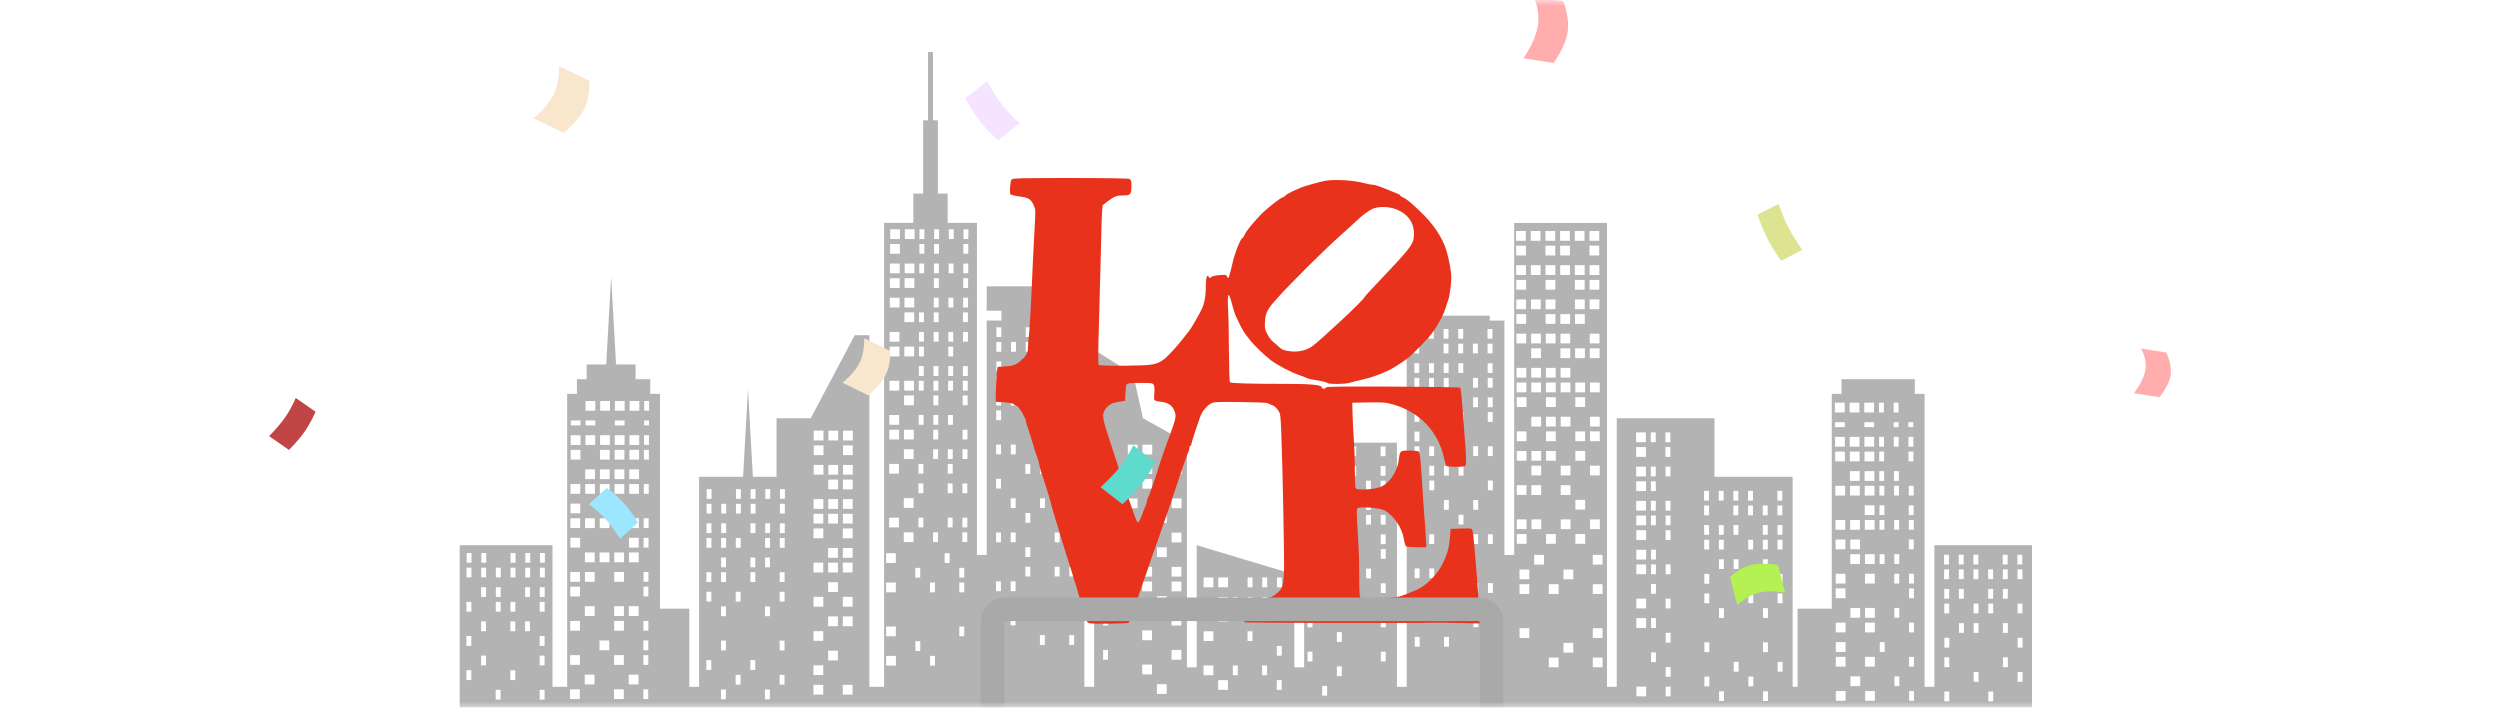 <?xml version="1.0" encoding="utf-8"?>
<svg xmlns="http://www.w3.org/2000/svg" width="212" height="60" viewBox="0 0 212 60" fill="none">
<mask id="mask0_865_1428" style="mask-type:alpha" maskUnits="userSpaceOnUse" x="0" y="0" width="212" height="60">
<rect width="212" height="60" transform="matrix(-1 0 0 1 212 0)" fill="#D9D9D9"/>
</mask>
<g mask="url(#mask0_865_1428)">
<path fill-rule="evenodd" clip-rule="evenodd" d="M65.918 40.435H63.845L63.428 32.982L63.012 40.435H59.282V58.242H58.454V51.617H55.97V33.398H55.142V32.154H53.897V30.909H52.241L51.824 23.456L51.407 30.909H49.751V32.154H48.923V33.398H48.095V58.242H46.85V46.232H38.98V61.967H172.314V46.232H164.033V58.242H163.204V33.398H162.376V32.154H156.163V33.398H155.335V51.617H152.434V58.242H152.017V40.435H145.387V35.467H137.1V58.243H136.272V18.904H128.402V47.06H127.574V27.185H126.329V26.769H120.533V27.185H119.288V58.243H118.46V37.54H110.59V56.587H109.762V48.717L101.481 46.233V56.587H100.652V37.54L96.923 35.467L96.095 31.738L92.783 29.665V58.238H91.954V27.181H90.71V26.353H91.954V24.28H83.673V26.353H84.918V27.181H83.673V47.056H82.845V18.9H80.361V16.415H79.533V10.202H79.116V4.405H78.699V10.202H78.283V16.415H77.454V18.9H74.97V58.238H73.725V28.426H72.481L68.751 35.468H65.85V40.437L65.918 40.435ZM135.069 55.758H135.897V56.586H135.069V55.758ZM131.339 55.758H132.168V56.586H131.339V55.758ZM132.584 54.513H133.412V55.342H132.584V54.513ZM135.069 53.269H135.897V54.097H135.069V53.269ZM128.855 53.269H129.683V54.097H128.855V53.269ZM135.069 49.539H135.897V50.367H135.069V49.539ZM131.339 49.539H132.168V50.367H131.339V49.539ZM128.855 49.539H129.683V50.367H128.855V49.539ZM132.584 48.295H133.412V49.123H132.584V48.295ZM128.855 48.295H129.683V49.123H128.855V48.295ZM135.069 47.05H135.897V47.878H135.069V47.05ZM130.1 47.05H130.928V47.878H130.1V47.05ZM168.611 58.644H169.027V59.472H168.611V58.644ZM164.881 58.644H165.298V59.472H164.881V58.644ZM171.095 56.987H171.512V57.815H171.095V56.987ZM167.366 56.987H167.782V57.815H167.366V56.987ZM169.85 55.742H170.267V56.571H169.85V55.742ZM164.881 55.742H165.298V56.571H164.881V55.742ZM171.095 54.086H171.512V54.914H171.095V54.086ZM164.881 54.086H165.298V54.914H164.881V54.086ZM169.85 52.841H170.267V53.669H169.85V52.841ZM167.366 52.841H167.782V53.669H167.366V52.841ZM166.121 52.841H166.538V53.669H166.121V52.841ZM171.09 51.185H171.506V52.013H171.09V51.185ZM168.605 51.185H169.022V52.013H168.605V51.185ZM167.361 51.185H167.777V52.013H167.361V51.185ZM164.876 51.185H165.293V52.013H164.876V51.185ZM169.845 49.94H170.262V50.769H169.845V49.94ZM168.6 49.94H169.017V50.769H168.6V49.94ZM166.116 49.94H166.532V50.769H166.116V49.94ZM164.871 49.94H165.288V50.769H164.871V49.94ZM171.085 48.284H171.501V49.112H171.085V48.284ZM169.84 48.284H170.256V49.112H169.84V48.284ZM168.595 48.284H169.012V49.112H168.595V48.284ZM167.35 48.284H167.767V49.112H167.35V48.284ZM166.105 48.284H166.522V49.112H166.105V48.284ZM164.861 48.284H165.277V49.112H164.861V48.284ZM171.074 47.039H171.491V47.867H171.074V47.039ZM169.829 47.039H170.246V47.867H169.829V47.039ZM167.345 47.039H167.762V47.867H167.345V47.039ZM166.1 47.039H166.517V47.867H166.1V47.039ZM164.855 47.039H165.272V47.867H164.855V47.039ZM141.251 58.222H141.668V59.05H141.251V58.222ZM138.767 58.222H139.595V59.05H138.767V58.222ZM141.251 56.565H141.668V57.393H141.251V56.565ZM140.007 55.321H140.423V56.149H140.007V55.321ZM141.251 53.664H141.668V54.492H141.251V53.664ZM140.007 52.419H140.423V53.248H140.007V52.419ZM138.762 52.419H139.59V53.248H138.762V52.419ZM141.246 50.763H141.663V51.591H141.246V50.763ZM138.762 50.763H139.59V51.591H138.762V50.763ZM140.007 49.518H140.423V50.346H140.007V49.518ZM141.251 47.862H141.668V48.69H141.251V47.862ZM140.007 47.862H140.423V48.69H140.007V47.862ZM138.762 47.862H139.59V48.69H138.762V47.862ZM140.007 46.617H140.423V47.446H140.007V46.617ZM138.762 46.617H139.59V47.446H138.762V46.617ZM141.246 44.961H141.663V45.789H141.246V44.961ZM138.762 44.961H139.59V45.789H138.762V44.961ZM141.246 43.716H141.663V44.544H141.246V43.716ZM140.002 43.716H140.418V44.544H140.002V43.716ZM138.757 43.716H139.585V44.544H138.757V43.716ZM141.241 42.471H141.658V43.3H141.241V42.471ZM139.996 42.471H140.413V43.3H139.996V42.471ZM138.752 42.471H139.58V43.3H138.752V42.471ZM139.996 40.815H140.413V41.643H139.996V40.815ZM138.752 40.815H139.58V41.643H138.752V40.815ZM141.236 39.571H141.653V40.399H141.236V39.571ZM139.991 39.571H140.408V40.399H139.991V39.571ZM138.746 39.571H139.575V40.399H138.746V39.571ZM141.231 37.914H141.647V38.742H141.231V37.914ZM138.746 37.914H139.575V38.742H138.746V37.914ZM141.231 36.669H141.647V37.498H141.231V36.669ZM139.986 36.669H140.403V37.498H139.986V36.669ZM138.741 36.669H139.569V37.498H138.741V36.669ZM149.507 58.617H149.923V59.446H149.507V58.617ZM145.778 58.617H146.194V59.446H145.778V58.617ZM148.262 57.373H148.679V58.201H148.262V57.373ZM144.533 57.373H144.949V58.201H144.533V57.373ZM150.746 56.128H151.163V56.956H150.746V56.128ZM147.017 56.128H147.434V56.956H147.017V56.128ZM149.502 54.472H149.918V55.3H149.502V54.472ZM144.533 54.472H144.949V55.3H144.533V54.472ZM149.502 51.571H149.918V52.399H149.502V51.571ZM145.772 51.571H146.189V52.399H145.772V51.571ZM150.741 50.326H151.158V51.154H150.741V50.326ZM148.257 50.326H148.673V51.154H148.257V50.326ZM144.528 50.326H144.944V51.154H144.528V50.326ZM150.741 48.669H151.158V49.498H150.741V48.669ZM149.496 48.669H149.913V49.498H149.496V48.669ZM147.012 48.669H147.429V49.498H147.012V48.669ZM144.528 48.669H144.944V49.498H144.528V48.669ZM149.496 47.425H149.913V48.253H149.496V47.425ZM147.012 47.425H147.429V48.253H147.012V47.425ZM145.767 47.425H146.184V48.253H145.767V47.425ZM150.736 45.768H151.153V46.596H150.736V45.768ZM149.491 45.768H149.908V46.596H149.491V45.768ZM148.246 45.768H148.663V46.596H148.246V45.768ZM145.762 45.768H146.179V46.596H145.762V45.768ZM144.517 45.768H144.934V46.596H144.517V45.768ZM150.731 44.524H151.148V45.352H150.731V44.524ZM149.486 44.524H149.903V45.352H149.486V44.524ZM147.002 44.524H147.418V45.352H147.002V44.524ZM145.757 44.524H146.174V45.352H145.757V44.524ZM144.512 44.524H144.929V45.352H144.512V44.524ZM150.726 42.867H151.142V43.696H150.726V42.867ZM149.481 42.867H149.898V43.696H149.481V42.867ZM148.236 42.867H148.653V43.696H148.236V42.867ZM146.991 42.867H147.408V43.696H146.991V42.867ZM144.507 42.867H144.924V43.696H144.507V42.867ZM150.721 41.623H151.137V42.451H150.721V41.623ZM148.236 41.623H148.653V42.451H148.236V41.623ZM146.991 41.623H147.408V42.451H146.991V41.623ZM145.747 41.623H146.163V42.451H145.747V41.623ZM144.502 41.623H144.918V42.451H144.502V41.623ZM161.892 58.601H162.309V59.429H161.892V58.601ZM158.163 58.601H158.991V59.429H158.163V58.601ZM155.679 58.601H156.507V59.429H155.679V58.601ZM160.648 57.356H161.064V58.185H160.648V57.356ZM156.918 57.356H157.747V58.185H156.918V57.356ZM161.887 55.7H162.304V56.528H161.887V55.7ZM158.158 55.7H158.986V56.528H158.158V55.7ZM155.674 55.7H156.502V56.528H155.674V55.7ZM159.403 54.455H159.82V55.283H159.403V54.455ZM155.674 54.455H156.502V55.283H155.674V54.455ZM161.887 52.799H162.304V53.627H161.887V52.799ZM158.158 52.799H158.986V53.627H158.158V52.799ZM155.674 52.799H156.502V53.627H155.674V52.799ZM160.642 51.554H161.059V52.383H160.642V51.554ZM158.158 51.554H158.986V52.383H158.158V51.554ZM156.913 51.554H157.741V52.383H156.913V51.554ZM161.882 49.898H162.299V50.726H161.882V49.898ZM155.668 49.898H156.497V50.726H155.668V49.898ZM161.882 48.653H162.299V49.481H161.882V48.653ZM160.637 48.653H161.054V49.481H160.637V48.653ZM158.153 48.653H158.981V49.481H158.153V48.653ZM155.668 48.653H156.497V49.481H155.668V48.653ZM160.637 46.997H161.054V47.825H160.637V46.997ZM159.393 46.997H159.809V47.825H159.393V46.997ZM158.148 46.997H158.976V47.825H158.148V46.997ZM156.903 46.997H157.731V47.825H156.903V46.997ZM161.872 45.752H162.288V46.58H161.872V45.752ZM156.903 45.752H157.731V46.58H156.903V45.752ZM155.658 45.752H156.486V46.58H155.658V45.752ZM161.872 44.096H162.288V44.924H161.872V44.096ZM160.627 44.096H161.044V44.924H160.627V44.096ZM159.382 44.096H159.799V44.924H159.382V44.096ZM158.137 44.096H158.966V44.924H158.137V44.096ZM156.893 44.096H157.721V44.924H156.893V44.096ZM155.648 44.096H156.476V44.924H155.648V44.096ZM161.861 42.851H162.278V43.679H161.861V42.851ZM159.377 42.851H159.794V43.679H159.377V42.851ZM158.132 42.851H158.96V43.679H158.132V42.851ZM161.861 41.195H162.278V42.023H161.861V41.195ZM160.617 41.195H161.033V42.023H160.617V41.195ZM159.372 41.195H159.789V42.023H159.372V41.195ZM158.127 41.195H158.955V42.023H158.127V41.195ZM156.882 41.195H157.71V42.023H156.882V41.195ZM155.637 41.195H156.466V42.023H155.637V41.195ZM160.606 39.95H161.023V40.778H160.606V39.95ZM159.362 39.95H159.778V40.778H159.362V39.95ZM158.117 39.95H158.945V40.778H158.117V39.95ZM156.872 39.95H157.7V40.778H156.872V39.95ZM161.841 38.294H162.257V39.122H161.841V38.294ZM159.356 38.294H159.773V39.122H159.356V38.294ZM158.112 38.294H158.94V39.122H158.112V38.294ZM156.867 38.294H157.695V39.122H156.867V38.294ZM155.622 38.294H156.45V39.122H155.622V38.294ZM161.836 37.049H162.252V37.877H161.836V37.049ZM160.591 37.049H161.007V37.877H160.591V37.049ZM159.346 37.049H159.763V37.877H159.346V37.049ZM158.101 37.049H158.929V37.877H158.101V37.049ZM156.856 37.049H157.685V37.877H156.856V37.049ZM155.612 37.049H156.44V37.877H155.612V37.049ZM161.825 35.804H162.242V36.221H161.825V35.804ZM160.58 35.804H160.997V36.221H160.58V35.804ZM158.096 35.804H158.924V36.221H158.096V35.804ZM155.612 35.804H156.44V36.221H155.612V35.804ZM160.58 34.148H160.997V34.976H160.58V34.148ZM159.336 34.148H159.752V34.976H159.336V34.148ZM158.091 34.148H158.919V34.976H158.091V34.148ZM156.846 34.148H157.674V34.976H156.846V34.148ZM155.601 34.148H156.429V34.976H155.601V34.148ZM112.123 58.164H112.539V58.992H112.123V58.164ZM113.367 56.508H113.784V57.336H113.367V56.508ZM117.097 55.263H117.513V56.091H117.097V55.263ZM110.883 55.263H111.3V56.091H110.883V55.263ZM113.367 53.607H113.784V54.435H113.367V53.607ZM117.097 52.362H117.513V53.19H117.097V52.362ZM110.883 52.362H111.3V53.19H110.883V52.362ZM115.852 50.706H116.268V51.534H115.852V50.706ZM112.123 50.706H112.539V51.534H112.123V50.706ZM117.091 49.461H117.508V50.289H117.091V49.461ZM114.607 49.461H115.024V50.289H114.607V49.461ZM113.362 49.461H113.779V50.289H113.362V49.461ZM110.878 49.461H111.295V50.289H110.878V49.461ZM115.847 48.216H116.263V49.044H115.847V48.216ZM113.362 48.216H113.779V49.044H113.362V48.216ZM110.878 48.216H111.295V49.044H110.878V48.216ZM117.091 46.56H117.508V47.388H117.091V46.56ZM114.607 46.56H115.024V47.388H114.607V46.56ZM113.362 46.56H113.779V47.388H113.362V46.56ZM112.117 46.56H112.534V47.388H112.117V46.56ZM117.086 45.315H117.503V46.143H117.086V45.315ZM114.602 45.315H115.019V46.143H114.602V45.315ZM113.357 45.315H113.774V46.143H113.357V45.315ZM110.873 45.315H111.289V46.143H110.873V45.315ZM117.086 43.659H117.503V44.487H117.086V43.659ZM115.841 43.659H116.258V44.487H115.841V43.659ZM113.357 43.659H113.774V44.487H113.357V43.659ZM112.112 43.659H112.529V44.487H112.112V43.659ZM115.842 42.414H116.258V43.242H115.842V42.414ZM114.597 42.414H115.013V43.242H114.597V42.414ZM112.112 42.414H112.529V43.242H112.112V42.414ZM110.868 42.414H111.284V43.242H110.868V42.414ZM117.081 40.758H117.498V41.586H117.081V40.758ZM115.836 40.758H116.253V41.586H115.836V40.758ZM113.352 40.758H113.769V41.586H113.352V40.758ZM112.107 40.758H112.524V41.586H112.107V40.758ZM117.076 39.513H117.493V40.341H117.076V39.513ZM114.592 39.513H115.008V40.341H114.592V39.513ZM113.347 39.513H113.763V40.341H113.347V39.513ZM110.862 39.513H111.279V40.341H110.862V39.513ZM117.076 37.857H117.493V38.685H117.076V37.857ZM114.592 37.857H115.008V38.685H114.592V37.857ZM113.347 37.857H113.763V38.685H113.347V37.857ZM110.862 37.857H111.279V38.685H110.862V37.857ZM126.185 54.007H126.602V54.835H126.185V54.007ZM122.456 54.007H122.873V54.835H122.456V54.007ZM119.971 54.007H120.388V54.835H119.971V54.007ZM124.94 52.351H125.357V53.179H124.94V52.351ZM123.695 51.106H124.112V51.934H123.695V51.106ZM119.966 51.106H120.383V51.934H119.966V51.106ZM126.18 49.45H126.597V50.278H126.18V49.45ZM124.935 49.45H125.352V50.278H124.935V49.45ZM123.69 48.205H124.107V49.033H123.69V48.205ZM121.206 48.205H121.623V49.033H121.206V48.205ZM119.961 48.205H120.378V49.033H119.961V48.205ZM123.69 46.549H124.107V47.377H123.69V46.549ZM126.175 45.304H126.591V46.132H126.175V45.304ZM124.93 45.304H125.347V46.132H124.93V45.304ZM121.201 45.304H121.617V46.132H121.201V45.304ZM123.685 43.648H124.102V44.476H123.685V43.648ZM124.93 42.403H125.347V43.231H124.93V42.403ZM122.446 42.403H122.862V43.231H122.446V42.403ZM119.961 42.403H120.378V43.231H119.961V42.403ZM126.175 40.747H126.591V41.575H126.175V40.747ZM121.206 40.747H121.623V41.575H121.206V40.747ZM119.961 40.747H120.378V41.575H119.961V40.747ZM123.69 39.502H124.107V40.33H123.69V39.502ZM122.446 39.502H122.862V40.33H122.446V39.502ZM121.201 39.502H121.617V40.33H121.201V39.502ZM126.17 37.846H126.586V38.674H126.17V37.846ZM124.925 37.846H125.341V38.674H124.925V37.846ZM121.196 37.846H121.612V38.674H121.196V37.846ZM119.951 37.846H120.367V38.674H119.951V37.846ZM122.435 36.601H122.852V37.429H122.435V36.601ZM119.951 36.601H120.367V37.429H119.951V36.601ZM126.164 34.945H126.581V35.773H126.164V34.945ZM123.68 34.945H124.097V35.773H123.68V34.945ZM122.435 34.945H122.852V35.773H122.435V34.945ZM119.951 34.945H120.367V35.773H119.951V34.945ZM126.164 33.7H126.581V34.528H126.164V33.7ZM124.92 33.7H125.336V34.528H124.92V33.7ZM121.19 33.7H121.607V34.528H121.19V33.7ZM126.159 32.044H126.576V32.872H126.159V32.044ZM124.914 32.044H125.331V32.872H124.914V32.044ZM122.43 32.044H122.847V32.872H122.43V32.044ZM121.185 32.044H121.602V32.872H121.185V32.044ZM119.94 32.044H120.357V32.872H119.94V32.044ZM126.154 30.799H126.571V31.627H126.154V30.799ZM123.67 30.799H124.086V31.627H123.67V30.799ZM122.425 30.799H122.842V31.627H122.425V30.799ZM121.18 30.799H121.597V31.627H121.18V30.799ZM119.935 30.799H120.352V31.627H119.935V30.799ZM126.149 29.143H126.566V29.971H126.149V29.143ZM124.904 29.143H125.321V29.971H124.904V29.143ZM123.659 29.143H124.076V29.971H123.659V29.143ZM122.415 29.143H122.831V29.971H122.415V29.143ZM119.93 29.143H120.347V29.971H119.93V29.143ZM126.144 27.898H126.56V28.726H126.144V27.898ZM123.659 27.898H124.076V28.726H123.659V27.898ZM122.415 27.898H122.831V28.726H122.415V27.898ZM121.17 27.898H121.586V28.726H121.17V27.898ZM119.925 27.898H120.342V28.726H119.925V27.898ZM133.592 45.288H134.42V46.117H133.592V45.288ZM131.107 45.288H131.935V46.117H131.107V45.288ZM128.623 45.288H129.451V46.117H128.623V45.288ZM134.836 44.044H135.665V44.872H134.836V44.044ZM132.352 44.044H133.18V44.872H132.352V44.044ZM129.868 44.044H130.696V44.872H129.868V44.044ZM128.623 44.044H129.451V44.872H128.623V44.044ZM133.592 42.387H134.42V43.216H133.592V42.387ZM132.347 41.143H133.175V41.971H132.347V41.143ZM129.862 41.143H130.691V41.971H129.862V41.143ZM128.618 41.143H129.446V41.971H128.618V41.143ZM134.831 39.486H135.659V40.315H134.831V39.486ZM132.347 39.486H133.175V40.315H132.347V39.486ZM129.862 39.486H130.691V40.315H129.862V39.486ZM133.592 38.242H134.42V39.07H133.592V38.242ZM131.107 38.242H131.935V39.07H131.107V38.242ZM129.862 38.242H130.691V39.07H129.862V38.242ZM128.618 38.242H129.446V39.07H128.618V38.242ZM134.831 36.585H135.659V37.413H134.831V36.585ZM133.586 36.585H134.415V37.413H133.586V36.585ZM131.102 36.585H131.93V37.413H131.102V36.585ZM128.618 36.585H129.446V37.413H128.618V36.585ZM134.831 35.34H135.659V36.169H134.831V35.34ZM132.347 35.34H133.175V36.169H132.347V35.34ZM131.102 35.34H131.93V36.169H131.102V35.34ZM129.857 35.34H130.685V36.169H129.857V35.34ZM133.587 33.684H134.415V34.512H133.587V33.684ZM131.102 33.684H131.93V34.512H131.102V33.684ZM128.618 33.684H129.446V34.512H128.618V33.684ZM134.831 32.44H135.659V33.268H134.831V32.44ZM133.587 32.44H134.415V33.268H133.587V32.44ZM132.342 32.44H133.17V33.268H132.342V32.44ZM131.097 32.44H131.925V33.268H131.097V32.44ZM129.852 32.44H130.68V33.268H129.852V32.44ZM128.607 32.44H129.436V33.268H128.607V32.44ZM132.337 31.195H133.165V32.023H132.337V31.195ZM131.092 31.195H131.92V32.023H131.092V31.195ZM129.847 31.195H130.675V32.023H129.847V31.195ZM128.602 31.195H129.43V32.023H128.602V31.195ZM134.816 29.538H135.644V30.367H134.816V29.538ZM133.571 29.538H134.399V30.367H133.571V29.538ZM132.326 29.538H133.154V30.367H132.326V29.538ZM129.842 29.538H130.67V30.367H129.842V29.538ZM134.811 28.294H135.639V29.122H134.811V28.294ZM132.326 28.294H133.154V29.122H132.326V28.294ZM131.081 28.294H131.91V29.122H131.081V28.294ZM129.837 28.294H130.665V29.122H129.837V28.294ZM128.592 28.294H129.42V29.122H128.592V28.294ZM133.561 26.637H134.389V27.465H133.561V26.637ZM132.316 26.637H133.144V27.465H132.316V26.637ZM131.071 26.637H131.899V27.465H131.071V26.637ZM128.587 26.637H129.415V27.465H128.587V26.637ZM134.8 25.393H135.628V26.221H134.8V25.393ZM133.556 25.393H134.384V26.221H133.556V25.393ZM131.071 25.393H131.899V26.221H131.071V25.393ZM129.826 25.393H130.654V26.221H129.826V25.393ZM128.582 25.393H129.41V26.221H128.582V25.393ZM134.795 23.736H135.623V24.564H134.795V23.736ZM133.55 23.736H134.379V24.564H133.55V23.736ZM131.066 23.736H131.894V24.564H131.066V23.736ZM128.582 23.736H129.41V24.564H128.582V23.736ZM134.795 22.491H135.623V23.32H134.795V22.491ZM133.55 22.491H134.379V23.32H133.55V22.491ZM132.306 22.491H133.134V23.32H132.306V22.491ZM131.061 22.491H131.889V23.32H131.061V22.491ZM129.816 22.491H130.644V23.32H129.816V22.491ZM128.571 22.491H129.399V23.32H128.571V22.491ZM134.785 20.835H135.613V21.663H134.785V20.835ZM132.3 20.835H133.129V21.663H132.3V20.835ZM131.056 20.835H131.884V21.663H131.056V20.835ZM128.571 20.835H129.399V21.663H128.571V20.835ZM134.785 19.59H135.613V20.419H134.785V19.59ZM133.54 19.59H134.368V20.419H133.54V19.59ZM132.295 19.59H133.123V20.419H132.295V19.59ZM131.05 19.59H131.879V20.419H131.05V19.59ZM129.806 19.59H130.634V20.419H129.806V19.59ZM128.561 19.59H129.389V20.419H128.561V19.59ZM75.973 55.617H75.145V56.445H75.973V55.617ZM79.285 55.617H78.869V56.445H79.285V55.617ZM78.041 54.372H77.624V55.2H78.041V54.372ZM75.968 53.128H75.14V53.956H75.968V53.128ZM81.765 53.128H81.348V53.956H81.765V53.128ZM75.968 49.398H75.14V50.227H75.968V49.398ZM79.28 49.398H78.864V50.227H79.28V49.398ZM81.765 49.398H81.348V50.227H81.765V49.398ZM78.035 48.154H77.619V48.982H78.035V48.154ZM81.765 48.154H81.348V48.982H81.765V48.154ZM75.968 46.909H75.14V47.737H75.968V46.909ZM80.525 46.909H80.108V47.737H80.525V46.909ZM104.129 57.674H103.301V58.502H104.129V57.674ZM108.686 57.674H108.27V58.502H108.686V57.674ZM102.889 56.43H102.061V57.258H102.889V56.43ZM104.962 56.43H104.546V57.258H104.962V56.43ZM107.447 56.43H107.03V57.258H107.447V56.43ZM108.692 54.773H108.275V55.602H108.692V54.773ZM102.895 53.529H102.067V54.357H102.895V53.529ZM106.207 53.529H105.791V54.357H106.207V53.529ZM104.134 51.872H103.306V52.7H104.134V51.872ZM107.447 51.872H107.03V52.7H107.447V51.872ZM108.692 51.872H108.275V52.7H108.692V51.872ZM104.134 50.627H103.306V51.456H104.134V50.627ZM104.962 50.627H104.546V51.456H104.962V50.627ZM106.207 50.627H105.79V51.456H106.207V50.627ZM107.452 50.627H107.035V51.456H107.452V50.627ZM102.895 48.971H102.066V49.799H102.895V48.971ZM104.139 48.971H103.311V49.799H104.139V48.971ZM106.212 48.971H105.796V49.799H106.212V48.971ZM107.457 48.971H107.04V49.799H107.457V48.971ZM108.702 48.971H108.285V49.799H108.702V48.971ZM42.451 58.497H42.035V59.325H42.451V58.497ZM46.18 58.497H45.764V59.325H46.18V58.497ZM39.967 56.841H39.55V57.669H39.967V56.841ZM43.696 56.841H43.279V57.669H43.696V56.841ZM41.212 55.596H40.795V56.424H41.212V55.596ZM46.18 55.596H45.764V56.424H46.18V55.596ZM39.967 53.94H39.55V54.768H39.967V53.94ZM46.18 53.94H45.764V54.768H46.18V53.94ZM41.212 52.695H40.795V53.523H41.212V52.695ZM43.696 52.695H43.279V53.523H43.696V52.695ZM44.941 52.695H44.524V53.523H44.941V52.695ZM39.972 51.039H39.555V51.867H39.972V51.039ZM42.456 51.039H42.04V51.867H42.456V51.039ZM43.701 51.039H43.285V51.867H43.701V51.039ZM46.186 51.039H45.769V51.867H46.186V51.039ZM41.217 49.794H40.8V50.622H41.217V49.794ZM42.462 49.794H42.045V50.622H42.462V49.794ZM44.946 49.794H44.529V50.622H44.946V49.794ZM46.191 49.794H45.774V50.622H46.191V49.794ZM39.977 48.138H39.56V48.966H39.977V48.138ZM41.222 48.138H40.805V48.966H41.222V48.138ZM42.467 48.138H42.05V48.966H42.467V48.138ZM43.712 48.138H43.295V48.966H43.712V48.138ZM44.956 48.138H44.54V48.966H44.956V48.138ZM46.201 48.138H45.784V48.966H46.201V48.138ZM39.987 46.893H39.571V47.721H39.987V46.893ZM41.232 46.893H40.816V47.721H41.232V46.893ZM43.717 46.893H43.3V47.721H43.717V46.893ZM44.962 46.893H44.545V47.721H44.962V46.893ZM46.206 46.893H45.79V47.721H46.206V46.893ZM69.81 58.075H68.982V58.903H69.81V58.075ZM72.295 58.075H71.467V58.903H72.295V58.075ZM69.81 56.419H68.982V57.247H69.81V56.419ZM71.055 55.174H70.227V56.002H71.055V55.174ZM69.81 53.518H68.982V54.346H69.81V53.518ZM71.055 52.273H70.227V53.101H71.055V52.273ZM72.3 52.273H71.472V53.101H72.3V52.273ZM69.815 50.617H68.987V51.445H69.815V50.617ZM72.3 50.617H71.472V51.445H72.3V50.617ZM71.055 49.372H70.227V50.2H71.055V49.372ZM69.81 47.716H68.982V48.544H69.81V47.716ZM71.055 47.716H70.227V48.544H71.055V47.716ZM72.3 47.716H71.472V48.544H72.3V47.716ZM71.055 46.471H70.227V47.299H71.055V46.471ZM72.3 46.471H71.472V47.299H72.3V46.471ZM69.815 44.815H68.987V45.643H69.815V44.815ZM72.3 44.815H71.472V45.643H72.3V44.815ZM69.815 43.57H68.987V44.398H69.815V43.57ZM71.06 43.57H70.232V44.398H71.06V43.57ZM72.305 43.57H71.477V44.398H72.305V43.57ZM69.821 42.325H68.993V43.153H69.821V42.325ZM71.065 42.325H70.237V43.153H71.065V42.325ZM72.31 42.325H71.482V43.153H72.31V42.325ZM71.065 40.669H70.237V41.497H71.065V40.669ZM72.31 40.669H71.482V41.497H72.31V40.669ZM69.826 39.424H68.998V40.252H69.826V39.424ZM71.071 39.424H70.243V40.252H71.071V39.424ZM72.315 39.424H71.487V40.252H72.315V39.424ZM69.831 37.768H69.003V38.596H69.831V37.768ZM72.315 37.768H71.487V38.596H72.315V37.768ZM69.831 36.523H69.003V37.351H69.831V36.523ZM71.076 36.523H70.248V37.351H71.076V36.523ZM72.32 36.523H71.492V37.351H72.32V36.523ZM61.555 58.471H61.138V59.299H61.555V58.471ZM65.284 58.471H64.868V59.299H65.284V58.471ZM62.8 57.226H62.383V58.054H62.8V57.226ZM66.529 57.226H66.112V58.054H66.529V57.226ZM60.315 55.982H59.899V56.81H60.315V55.982ZM64.044 55.982H63.628V56.81H64.044V55.982ZM61.56 54.325H61.144V55.153H61.56V54.325ZM66.529 54.325H66.112V55.153H66.529V54.325ZM61.56 51.424H61.144V52.252H61.56V51.424ZM65.289 51.424H64.873V52.252H65.289V51.424ZM60.321 50.179H59.904V51.008H60.321V50.179ZM62.805 50.179H62.388V51.008H62.805V50.179ZM66.534 50.179H66.118V51.008H66.534V50.179ZM60.321 48.523H59.904V49.351H60.321V48.523ZM61.565 48.523H61.149V49.351H61.565V48.523ZM64.05 48.523H63.633V49.351H64.05V48.523ZM66.534 48.523H66.118V49.351H66.534V48.523ZM61.565 47.278H61.149V48.106H61.565V47.278ZM64.05 47.278H63.633V48.106H64.05V47.278ZM65.294 47.278H64.878V48.106H65.294V47.278ZM60.326 45.622H59.909V46.45H60.326V45.622ZM61.571 45.622H61.154V46.45H61.571V45.622ZM62.815 45.622H62.399V46.45H62.815V45.622ZM65.3 45.622H64.883V46.45H65.3V45.622ZM66.544 45.622H66.128V46.45H66.544V45.622ZM60.331 44.377H59.914V45.206H60.331V44.377ZM61.576 44.377H61.159V45.206H61.576V44.377ZM64.06 44.377H63.643V45.206H64.06V44.377ZM65.305 44.377H64.888V45.206H65.305V44.377ZM66.55 44.377H66.133V45.206H66.55V44.377ZM60.336 42.721H59.919V43.549H60.336V42.721ZM61.581 42.721H61.164V43.549H61.581V42.721ZM62.826 42.721H62.409V43.549H62.826V42.721ZM64.07 42.721H63.654V43.549H64.07V42.721ZM66.555 42.721H66.138V43.549H66.555V42.721ZM60.341 41.476H59.925V42.304H60.341V41.476ZM62.826 41.476H62.409V42.304H62.826V41.476ZM64.07 41.476H63.654V42.304H64.07V41.476ZM65.315 41.476H64.898V42.304H65.315V41.476ZM66.56 41.476H66.143V42.304H66.56V41.476ZM49.169 58.455H48.341V59.283H49.169V58.455ZM52.898 58.455H52.07V59.283H52.898V58.455ZM54.971 58.455H54.555V59.283H54.971V58.455ZM50.414 57.21H49.586V58.038H50.414V57.21ZM54.143 57.21H53.315V58.038H54.143V57.21ZM49.175 55.554H48.346V56.382H49.175V55.554ZM52.904 55.554H52.076V56.382H52.904V55.554ZM54.977 55.554H54.56V56.382H54.977V55.554ZM51.664 54.309H50.836V55.137H51.664V54.309ZM54.977 54.309H54.56V55.137H54.977V54.309ZM49.18 52.653H48.352V53.481H49.18V52.653ZM52.909 52.653H52.081V53.481H52.909V52.653ZM54.982 52.653H54.565V53.481H54.982V52.653ZM50.425 51.408H49.596V52.236H50.425V51.408ZM52.909 51.408H52.081V52.236H52.909V51.408ZM54.154 51.408H53.326V52.236H54.154V51.408ZM49.185 49.752H48.357V50.58H49.185V49.752ZM54.982 49.752H54.565V50.58H54.982V49.752ZM49.185 48.507H48.357V49.335H49.185V48.507ZM50.43 48.507H49.602V49.335H50.43V48.507ZM52.914 48.507H52.086V49.335H52.914V48.507ZM54.987 48.507H54.57V49.335H54.987V48.507ZM50.43 46.851H49.602V47.679H50.43V46.851ZM51.674 46.851H50.846V47.679H51.674V46.851ZM52.919 46.851H52.091V47.679H52.919V46.851ZM54.164 46.851H53.336V47.679H54.164V46.851ZM49.195 45.606H48.367V46.434H49.195V45.606ZM54.164 45.606H53.336V46.434H54.164V45.606ZM54.992 45.606H54.575V46.434H54.992V45.606ZM49.195 43.95H48.367V44.778H49.195V43.95ZM50.44 43.95H49.612V44.778H50.44V43.95ZM51.685 43.95H50.857V44.778H51.685V43.95ZM52.93 43.95H52.101V44.778H52.93V43.95ZM54.174 43.95H53.346V44.778H54.174V43.95ZM55.002 43.95H54.586V44.778H55.002V43.95ZM49.206 42.705H48.377V43.533H49.206V42.705ZM51.69 42.705H50.862V43.533H51.69V42.705ZM52.935 42.705H52.107V43.533H52.935V42.705ZM49.206 41.049H48.377V41.877H49.206V41.049ZM50.45 41.049H49.622V41.877H50.45V41.049ZM51.695 41.049H50.867V41.877H51.695V41.049ZM52.94 41.049H52.112V41.877H52.94V41.049ZM54.185 41.049H53.357V41.877H54.185V41.049ZM55.013 41.049H54.596V41.877H55.013V41.049ZM50.456 39.804H49.627V40.632H50.456V39.804ZM51.7 39.804H50.872V40.632H51.7V39.804ZM52.945 39.804H52.117V40.632H52.945V39.804ZM54.19 39.804H53.362V40.632H54.19V39.804ZM49.221 38.148H48.393V38.976H49.221V38.148ZM51.705 38.148H50.877V38.976H51.705V38.148ZM52.95 38.148H52.122V38.976H52.95V38.148ZM54.195 38.148H53.367V38.976H54.195V38.148ZM55.023 38.148H54.606V38.976H55.023V38.148ZM49.226 36.903H48.398V37.731H49.226V36.903ZM50.471 36.903H49.643V37.731H50.471V36.903ZM51.716 36.903H50.888V37.731H51.716V36.903ZM52.961 36.903H52.132V37.731H52.961V36.903ZM54.205 36.903H53.377V37.731H54.205V36.903ZM55.033 36.903H54.617V37.731H55.033V36.903ZM49.236 35.658H48.408V36.075H49.236V35.658ZM50.481 35.658H49.653V36.075H50.481V35.658ZM52.966 35.658H52.138V36.075H52.966V35.658ZM55.039 35.658H54.622V36.075H55.039V35.658ZM50.481 34.002H49.653V34.83H50.481V34.002ZM51.726 34.002H50.898V34.83H51.726V34.002ZM52.971 34.002H52.143V34.83H52.971V34.002ZM54.216 34.002H53.388V34.83H54.216V34.002ZM55.044 34.002H54.627V34.83H55.044V34.002ZM98.934 58.018H98.106V58.846H98.934V58.018ZM97.69 56.361H96.862V57.19H97.69V56.361ZM93.96 55.117H93.544V55.945H93.96V55.117ZM100.174 55.117H99.346V55.945H100.174V55.117ZM97.69 53.46H96.862V54.288H97.69V53.46ZM93.96 52.216H93.544V53.044H93.96V52.216ZM100.174 52.216H99.346V53.044H100.174V52.216ZM95.205 50.559H94.377V51.388H95.205V50.559ZM98.934 50.559H98.106V51.388H98.934V50.559ZM93.966 49.315H93.549V50.143H93.966V49.315ZM96.45 49.315H95.622V50.143H96.45V49.315ZM97.695 49.315H96.867V50.143H97.695V49.315ZM100.179 49.315H99.351V50.143H100.179V49.315ZM95.21 48.07H94.382V48.898H95.21V48.07ZM97.695 48.07H96.867V48.898H97.695V48.07ZM100.179 48.07H99.351V48.898H100.179V48.07ZM93.966 46.413H93.549V47.242H93.966V46.413ZM96.45 46.413H95.622V47.242H96.45V46.413ZM97.695 46.413H96.867V47.242H97.695V46.413ZM98.94 46.413H98.112V47.242H98.94V46.413ZM93.971 45.169H93.554V45.997H93.971V45.169ZM96.455 45.169H95.627V45.997H96.455V45.169ZM97.7 45.169H96.872V45.997H97.7V45.169ZM100.184 45.169H99.356V45.997H100.184V45.169ZM93.971 43.513H93.554V44.341H93.971V43.513ZM95.216 43.513H94.388V44.341H95.216V43.513ZM97.7 43.513H96.872V44.341H97.7V43.513ZM98.945 43.513H98.117V44.341H98.945V43.513ZM95.216 42.268H94.388V43.096H95.216V42.268ZM96.46 42.268H95.632V43.096H96.46V42.268ZM98.945 42.268H98.117V43.096H98.945V42.268ZM100.19 42.268H99.361V43.096H100.19V42.268ZM93.976 40.611H93.559V41.44H93.976V40.611ZM95.221 40.611H94.393V41.44H95.221V40.611ZM97.705 40.611H96.877V41.44H97.705V40.611ZM98.95 40.611H98.122V41.44H98.95V40.611ZM93.981 39.367H93.564V40.195H93.981V39.367ZM96.466 39.367H95.637V40.195H96.466V39.367ZM97.71 39.367H96.882V40.195H97.71V39.367ZM100.195 39.367H99.367V40.195H100.195V39.367ZM93.981 37.71H93.564V38.538H93.981V37.71ZM96.466 37.71H95.637V38.538H96.466V37.71ZM97.71 37.71H96.882V38.538H97.71V37.71ZM100.195 37.71H99.367V38.538H100.195V37.71ZM84.872 53.861H84.455V54.689H84.872V53.861ZM88.601 53.861H88.185V54.689H88.601V53.861ZM91.086 53.861H90.669V54.689H91.086V53.861ZM86.117 52.205H85.7V53.033H86.117V52.205ZM87.362 50.96H86.945V51.788H87.362V50.96ZM91.091 50.96H90.674V51.788H91.091V50.96ZM84.877 49.304H84.461V50.132H84.877V49.304ZM86.122 49.304H85.705V50.132H86.122V49.304ZM87.367 48.059H86.95V48.887H87.367V48.059ZM89.851 48.059H89.434V48.887H89.851V48.059ZM91.096 48.059H90.679V48.887H91.096V48.059ZM87.367 46.403H86.95V47.231H87.367V46.403ZM84.882 45.158H84.466V45.986H84.882V45.158ZM86.127 45.158H85.71V45.986H86.127V45.158ZM89.856 45.158H89.44V45.986H89.856V45.158ZM87.372 43.502H86.955V44.33H87.372V43.502ZM86.127 42.257H85.71V43.085H86.127V42.257ZM88.612 42.257H88.195V43.085H88.612V42.257ZM91.096 42.257H90.679V43.085H91.096V42.257ZM84.882 40.601H84.466V41.429H84.882V40.601ZM89.851 40.601H89.434V41.429H89.851V40.601ZM91.096 40.601H90.679V41.429H91.096V40.601ZM87.367 39.356H86.95V40.184H87.367V39.356ZM88.612 39.356H88.195V40.184H88.612V39.356ZM89.856 39.356H89.44V40.184H89.856V39.356ZM84.888 37.7H84.471V38.528H84.888V37.7ZM86.132 37.7H85.716V38.528H86.132V37.7ZM89.862 37.7H89.445V38.528H89.862V37.7ZM91.106 37.7H90.69V38.528H91.106V37.7ZM88.622 36.455H88.205V37.283H88.622V36.455ZM91.106 36.455H90.69V37.283H91.106V36.455ZM84.893 34.798H84.476V35.627H84.893V34.798ZM87.377 34.798H86.96V35.627H87.377V34.798ZM88.622 34.798H88.205V35.627H88.622V34.798ZM91.106 34.798H90.69V35.627H91.106V34.798ZM84.893 33.554H84.476V34.382H84.893V33.554ZM86.138 33.554H85.721V34.382H86.138V33.554ZM89.867 33.554H89.45V34.382H89.867V33.554ZM84.898 31.897H84.481V32.725H84.898V31.897ZM86.143 31.897H85.726V32.725H86.143V31.897ZM88.627 31.897H88.21V32.725H88.627V31.897ZM89.872 31.897H89.455V32.725H89.872V31.897ZM91.117 31.897H90.7V32.725H91.117V31.897ZM84.903 30.653H84.486V31.481H84.903V30.653ZM87.387 30.653H86.971V31.481H87.387V30.653ZM88.632 30.653H88.216V31.481H88.632V30.653ZM89.877 30.653H89.46V31.481H89.877V30.653ZM91.122 30.653H90.705V31.481H91.122V30.653ZM84.908 28.996H84.492V29.825H84.908V28.996ZM86.153 28.996H85.736V29.825H86.153V28.996ZM87.398 28.996H86.981V29.825H87.398V28.996ZM88.643 28.996H88.226V29.825H88.643V28.996ZM91.127 28.996H90.71V29.825H91.127V28.996ZM84.913 27.752H84.497V28.58H84.913V27.752ZM87.398 27.752H86.981V28.58H87.398V27.752ZM88.643 27.752H88.226V28.58H88.643V27.752ZM89.887 27.752H89.471V28.58H89.887V27.752ZM91.132 27.752H90.716V28.58H91.132V27.752ZM77.466 45.142H76.637V45.97H77.466V45.142ZM79.538 45.142H79.122V45.97H79.538V45.142ZM82.023 45.142H81.606V45.97H82.023V45.142ZM76.226 43.897H75.398V44.726H76.226V43.897ZM78.299 43.897H77.882V44.726H78.299V43.897ZM80.783 43.897H80.367V44.726H80.783V43.897ZM82.028 43.897H81.611V44.726H82.028V43.897ZM77.471 42.241H76.642V43.069H77.471V42.241ZM78.299 40.996H77.882V41.825H78.299V40.996ZM80.783 40.996H80.367V41.825H80.783V40.996ZM82.028 40.996H81.611V41.825H82.028V40.996ZM76.231 39.34H75.403V40.168H76.231V39.34ZM78.304 39.34H77.887V40.168H78.304V39.34ZM80.788 39.34H80.372V40.168H80.788V39.34ZM77.476 38.095H76.648V38.923H77.476V38.095ZM79.549 38.095H79.132V38.923H79.549V38.095ZM80.793 38.095H80.377V38.923H80.793V38.095ZM82.038 38.095H81.622V38.923H82.038V38.095ZM76.241 36.439H75.413V37.267H76.241V36.439ZM77.486 36.439H76.658V37.267H77.486V36.439ZM79.559 36.439H79.142V37.267H79.559V36.439ZM82.043 36.439H81.627V37.267H82.043V36.439ZM76.247 35.194H75.418V36.022H76.247V35.194ZM78.32 35.194H77.903V36.022H78.32V35.194ZM79.564 35.194H79.148V36.022H79.564V35.194ZM80.809 35.194H80.392V36.022H80.809V35.194ZM77.497 33.538H76.668V34.366H77.497V33.538ZM79.57 33.538H79.153V34.366H79.57V33.538ZM82.054 33.538H81.637V34.366H82.054V33.538ZM76.257 32.293H75.429V33.121H76.257V32.293ZM77.502 32.293H76.674V33.121H77.502V32.293ZM78.33 32.293H77.913V33.121H78.33V32.293ZM79.575 32.293H79.158V33.121H79.575V32.293ZM80.819 32.293H80.403V33.121H80.819V32.293ZM82.064 32.293H81.648V33.121H82.064V32.293ZM78.335 31.048H77.918V31.877H78.335V31.048ZM79.58 31.048H79.163V31.877H79.58V31.048ZM80.825 31.048H80.408V31.877H80.825V31.048ZM82.069 31.048H81.653V31.877H82.069V31.048ZM76.272 29.392H75.444V30.22H76.272V29.392ZM77.517 29.392H76.689V30.22H77.517V29.392ZM78.345 29.392H77.929V30.22H78.345V29.392ZM80.83 29.392H80.413V30.22H80.83V29.392ZM76.272 28.147H75.444V28.976H76.272V28.147ZM78.345 28.147H77.929V28.976H78.345V28.147ZM79.59 28.147H79.174V28.976H79.59V28.147ZM80.835 28.147H80.418V28.976H80.835V28.147ZM82.08 28.147H81.663V28.976H82.08V28.147ZM77.522 26.491H76.694V27.319H77.522V26.491ZM78.35 26.491H77.934V27.319H78.35V26.491ZM79.595 26.491H79.179V27.319H79.595V26.491ZM82.08 26.491H81.663V27.319H82.08V26.491ZM76.283 25.246H75.455V26.074H76.283V25.246ZM77.528 25.246H76.699V26.074H77.528V25.246ZM79.6 25.246H79.184V26.074H79.6V25.246ZM80.845 25.246H80.429V26.074H80.845V25.246ZM82.09 25.246H81.673V26.074H82.09V25.246ZM76.293 23.59H75.465V24.418H76.293V23.59ZM77.538 23.59H76.71V24.418H77.538V23.59ZM79.611 23.59H79.194V24.418H79.611V23.59ZM82.095 23.59H81.679V24.418H82.095V23.59ZM76.298 22.345H75.47V23.173H76.298V22.345ZM77.543 22.345H76.715V23.173H77.543V22.345ZM78.371 22.345H77.954V23.173H78.371V22.345ZM79.616 22.345H79.199V23.173H79.616V22.345ZM80.861 22.345H80.444V23.173H80.861V22.345ZM82.106 22.345H81.689V23.173H82.106V22.345ZM76.309 20.689H75.481V21.517H76.309V20.689ZM78.382 20.689H77.965V21.517H78.382V20.689ZM79.626 20.689H79.21V21.517H79.626V20.689ZM82.111 20.689H81.694V21.517H82.111V20.689ZM76.314 19.444H75.486V20.272H76.314V19.444ZM77.559 19.444H76.731V20.272H77.559V19.444ZM78.387 19.444H77.97V20.272H78.387V19.444ZM79.632 19.444H79.215V20.272H79.632V19.444ZM80.876 19.444H80.46V20.272H80.876V19.444ZM82.121 19.444H81.704V20.272H82.121V19.444Z" fill="black" fill-opacity="0.3"/>
<g filter="url(#filter0_d_865_1428)">
<path d="M84.79 13.21C84.667 13.35 84.585 14.333 84.684 14.472C84.716 14.521 85.061 14.612 85.446 14.661C86.224 14.759 86.429 14.882 86.675 15.439C86.814 15.751 86.823 15.89 86.749 17.038C86.708 17.734 86.634 19.185 86.585 20.267C86.421 24.143 86.323 25.848 86.249 26.438C86.208 26.766 86.175 27.225 86.175 27.446C86.175 27.897 86.044 28.159 85.61 28.544C85.167 28.938 84.946 29.028 84.249 29.069L83.594 29.118L83.544 29.495C83.512 29.708 83.471 30.372 83.454 30.97L83.43 32.068L84.151 32.118C84.643 32.15 84.913 32.208 85.011 32.298C85.093 32.38 85.2 32.437 85.241 32.437C85.372 32.437 85.921 33.339 85.978 33.65C86.011 33.822 86.126 34.208 86.241 34.527C86.347 34.839 86.511 35.339 86.585 35.634C86.724 36.125 86.847 36.502 87.003 36.904C87.036 36.994 87.085 37.166 87.109 37.297C87.134 37.42 87.183 37.617 87.208 37.748C87.233 37.871 87.282 38.043 87.323 38.133C87.413 38.346 87.962 40.067 88.06 40.461C88.241 41.174 88.249 41.207 89.29 44.608C89.47 45.19 89.691 45.895 89.781 46.165C89.871 46.435 89.97 46.747 89.994 46.845C90.011 46.952 90.085 47.198 90.158 47.378C90.224 47.566 90.298 47.812 90.322 47.919C90.347 48.025 90.543 48.673 90.765 49.345C90.994 50.025 91.175 50.623 91.175 50.681C91.175 50.738 91.257 50.812 91.363 50.845C91.609 50.927 94.633 50.894 94.715 50.812C94.781 50.746 95.264 49.402 95.805 47.763C95.969 47.288 96.125 46.829 96.166 46.739C96.207 46.649 96.313 46.337 96.403 46.042C96.494 45.747 96.69 45.198 96.83 44.813C96.969 44.428 97.174 43.854 97.28 43.542C97.387 43.223 97.698 42.321 97.977 41.534C98.248 40.748 98.567 39.822 98.674 39.486C99.026 38.379 99.755 36.281 99.813 36.232C99.837 36.199 99.862 36.093 99.862 35.986C99.862 35.888 99.903 35.797 99.944 35.797C99.993 35.797 100.026 35.748 100.026 35.691C100.026 35.519 100.755 33.322 100.903 33.052C101.083 32.716 101.411 32.364 101.706 32.208C101.919 32.085 102.231 32.068 104.124 32.093C105.32 32.101 106.369 32.142 106.46 32.183C106.55 32.224 106.746 32.306 106.894 32.364C107.058 32.421 107.263 32.601 107.377 32.782C107.582 33.077 107.591 33.167 107.656 34.757C107.763 37.625 107.918 45.132 107.886 46.37C107.853 47.64 107.771 47.894 107.32 48.279C106.812 48.706 106.664 48.747 105.632 48.747C104.861 48.747 104.616 48.771 104.534 48.87C104.427 49.001 104.443 50.656 104.558 50.771C104.616 50.828 119.876 50.853 120.638 50.804C120.777 50.787 121.687 50.804 122.679 50.828L124.465 50.869L124.424 49.746C124.4 49.132 124.326 47.919 124.252 47.066C124.179 46.206 124.08 45.05 124.039 44.485C123.99 43.919 123.925 43.313 123.892 43.133C123.826 42.764 123.925 42.788 122.572 42.829L122.015 42.846L121.958 43.542C121.884 44.444 121.736 44.985 121.359 45.755C120.835 46.829 119.859 47.763 118.876 48.132C118.671 48.206 118.401 48.321 118.261 48.378C117.696 48.615 117.376 48.673 116.089 48.755C115.122 48.82 114.672 48.82 114.516 48.755C114.262 48.657 114.278 48.853 114.254 45.96C114.254 45.304 114.196 43.969 114.131 42.993C114.041 41.707 114.032 41.19 114.098 41.108C114.245 40.936 115.958 41.051 116.385 41.272C117.171 41.674 117.917 42.78 118.056 43.747C118.097 44.034 118.179 44.296 118.237 44.329C118.294 44.37 118.704 44.403 119.146 44.403H119.958L119.917 43.641C119.9 43.231 119.843 42.387 119.786 41.78C119.737 41.174 119.638 39.74 119.573 38.592C119.499 37.453 119.409 36.453 119.368 36.371C119.302 36.248 119.171 36.224 118.548 36.215C117.704 36.207 117.72 36.191 117.614 37.019C117.483 38.043 116.778 39.051 116.008 39.313C115.409 39.526 114.065 39.584 113.959 39.404C113.918 39.338 113.885 38.633 113.885 37.846C113.893 37.06 113.852 35.879 113.803 35.224C113.754 34.568 113.705 33.609 113.696 33.093L113.672 32.15L115.057 32.126C116.335 32.109 116.499 32.118 117.179 32.314C119.425 32.962 120.99 34.634 121.466 36.896C121.531 37.207 121.622 37.494 121.671 37.519C121.777 37.592 122.802 37.617 123.064 37.559C123.408 37.486 123.416 37.781 123.056 33.06C122.974 31.888 122.867 30.905 122.835 30.872C122.802 30.839 120.228 30.798 117.122 30.782C112.655 30.765 111.467 30.782 111.443 30.855C111.393 30.995 111.09 30.995 111.09 30.855C111.09 30.634 110.123 30.544 107.812 30.552C104.935 30.552 103.386 30.503 103.296 30.413C103.263 30.38 103.222 29.2 103.214 27.807C103.206 26.405 103.181 24.856 103.148 24.364C103.058 22.799 103.165 22.594 103.468 23.766C103.575 24.184 103.722 24.66 103.804 24.815C103.878 24.971 104.042 25.307 104.157 25.561C104.279 25.815 104.484 26.168 104.616 26.34C104.755 26.52 104.935 26.758 105.025 26.872C105.32 27.258 106.271 28.167 106.755 28.536C107.328 28.971 108.484 29.577 109.213 29.823C109.5 29.921 109.779 30.028 109.82 30.061C109.869 30.093 110.049 30.142 110.23 30.175C111.074 30.306 111.443 30.388 111.549 30.479C111.688 30.593 113.073 30.585 113.45 30.462C113.606 30.413 114.024 30.306 114.393 30.224C115.204 30.044 115.876 29.815 116.745 29.413C117.032 29.282 117.688 28.872 118.22 28.495C118.712 28.151 120.146 26.684 120.54 26.11C121.031 25.422 121.449 24.61 121.622 24.012C121.695 23.758 121.794 23.471 121.826 23.381C121.925 23.151 122.072 22.02 122.072 21.545C122.072 21.062 121.876 19.963 121.663 19.267C121.31 18.119 120.548 16.98 119.384 15.882C118.581 15.12 118.278 14.874 117.942 14.726C117.827 14.669 117.729 14.595 117.729 14.562C117.729 14.53 117.63 14.464 117.507 14.423C117.376 14.374 116.917 14.185 116.475 14.005C116.032 13.817 115.557 13.669 115.434 13.669C115.303 13.669 114.983 13.612 114.721 13.538C113.819 13.284 112.139 13.186 111.336 13.341C110.861 13.431 109.541 13.809 109.328 13.907C109.238 13.948 108.935 14.087 108.656 14.202C108.377 14.325 108.082 14.497 108.009 14.579C107.935 14.669 107.828 14.735 107.779 14.735C107.615 14.743 106.46 15.644 105.927 16.193C105.23 16.915 104.665 17.619 104.534 17.923C104.476 18.062 104.402 18.177 104.37 18.177C104.214 18.177 103.681 19.521 103.509 20.349C103.427 20.709 103.321 21.152 103.263 21.324C103.165 21.635 103.157 21.643 103.058 21.463C102.968 21.283 102.927 21.283 102.378 21.332C102.009 21.365 101.755 21.43 101.69 21.512C101.608 21.611 101.583 21.611 101.509 21.48C101.354 21.217 101.255 21.521 101.255 22.291C101.255 23.119 101.141 23.725 100.895 24.242C100.649 24.75 99.928 25.987 99.821 26.086C99.772 26.127 99.624 26.315 99.493 26.495C99.01 27.151 98.084 28.175 97.731 28.446C97.084 28.938 96.789 28.987 94.395 29.012C93.084 29.02 92.207 28.995 92.158 28.946C92.109 28.897 92.125 27.438 92.207 24.856C92.273 22.643 92.347 19.881 92.371 18.709C92.388 17.538 92.428 16.316 92.453 15.989L92.502 15.398L92.945 15.062C93.502 14.644 93.699 14.571 94.289 14.571C94.871 14.571 94.945 14.48 94.945 13.759C94.945 13.358 94.912 13.251 94.789 13.177C94.682 13.128 92.961 13.095 89.757 13.095C85.708 13.095 84.872 13.112 84.79 13.21ZM117.425 15.759C118.376 16.144 118.892 16.849 118.901 17.767C118.917 18.677 118.794 18.841 115.893 21.898C115.262 22.561 114.721 23.151 114.704 23.209C114.622 23.455 111.098 26.758 110.254 27.381C109.828 27.692 109.115 27.864 108.508 27.799C107.902 27.733 107.722 27.667 107.459 27.422C107.353 27.315 107.132 27.126 106.968 26.995C106.804 26.864 106.574 26.561 106.46 26.315C106.263 25.938 106.238 25.807 106.271 25.291C106.312 24.504 106.46 24.225 107.369 23.225C108.467 21.996 111.369 19.119 112.647 17.988C113.254 17.447 113.885 16.874 114.041 16.718C114.483 16.275 115.155 15.792 115.491 15.669C116.016 15.489 116.843 15.521 117.425 15.759ZM96.838 30.651C96.895 30.757 96.912 31.011 96.887 31.331C96.862 31.601 96.862 31.872 96.895 31.921C96.928 31.978 97.149 32.036 97.387 32.06C98.092 32.134 98.444 32.388 98.633 32.954C98.756 33.355 98.706 33.552 97.993 35.47C97.698 36.256 97.395 37.142 97.313 37.437C97.141 38.068 96.453 40.043 96.338 40.239C96.289 40.322 96.256 40.436 96.256 40.51C96.256 40.576 96.207 40.748 96.141 40.895C96.076 41.043 95.936 41.387 95.838 41.657C95.584 42.338 95.518 42.42 95.387 42.166C95.33 42.059 95.166 41.616 95.027 41.198C94.879 40.772 94.731 40.354 94.699 40.264C94.658 40.174 94.568 39.936 94.502 39.731C94.436 39.526 94.305 39.158 94.215 38.912C94.117 38.666 94.043 38.395 94.043 38.322C94.043 38.24 93.691 37.125 93.264 35.847C92.428 33.339 92.404 33.15 92.765 32.658C93.019 32.314 93.297 32.167 93.879 32.068L94.412 31.978L94.436 31.331C94.453 30.97 94.502 30.634 94.551 30.577C94.609 30.503 94.928 30.47 95.69 30.47C96.682 30.47 96.748 30.479 96.838 30.651Z" fill="#E9321B"/>
</g>
<rect x="84.168" y="51.67" width="42.328" height="16.932" rx="1" stroke="#A9A9A9" stroke-width="2"/>
<path fill-rule="evenodd" clip-rule="evenodd" d="M180.945 33.34L183.108 33.682C183.108 33.682 183.924 32.748 184.069 31.828C184.215 30.909 183.708 29.897 183.708 29.897L181.545 29.555C181.545 29.555 182.089 30.336 181.926 31.361C181.764 32.385 180.945 33.34 180.945 33.34Z" fill="#FFADAD"/>
<path fill-rule="evenodd" clip-rule="evenodd" d="M129.184 4.937L131.736 5.341C131.736 5.341 132.732 4.025 132.934 2.75C133.136 1.476 132.567 0.095 132.567 0.095L130.015 -0.309C130.015 -0.309 130.634 0.753 130.409 2.172C130.184 3.592 129.184 4.937 129.184 4.937Z" fill="#FFADAD"/>
<path fill-rule="evenodd" clip-rule="evenodd" d="M83.711 6.884L81.865 8.326C81.865 8.326 82.415 9.412 83.11 10.3C83.804 11.188 84.642 11.879 84.642 11.879L86.488 10.438C86.488 10.438 85.714 9.829 84.999 8.913C84.283 7.998 83.711 6.884 83.711 6.884Z" fill="#F5E3FF"/>
<path fill-rule="evenodd" clip-rule="evenodd" d="M93.329 41.314L95.175 42.755C95.175 42.755 96.095 41.958 96.788 41.069C97.482 40.18 97.949 39.2 97.949 39.2L96.103 37.758C96.103 37.758 95.7 38.656 94.985 39.572C94.27 40.489 93.329 41.314 93.329 41.314Z" fill="#5FDBCD"/>
<path fill-rule="evenodd" clip-rule="evenodd" d="M22.821 36.982L24.503 38.154C24.503 38.154 25.269 37.413 25.832 36.604C26.396 35.794 26.758 34.915 26.758 34.915L25.076 33.743C25.076 33.743 24.767 34.547 24.186 35.382C23.604 36.216 22.821 36.982 22.821 36.982Z" fill="#C14545"/>
<path fill-rule="evenodd" clip-rule="evenodd" d="M52.586 45.681L54.103 44.302C54.103 44.302 53.552 43.391 52.888 42.66C52.225 41.93 51.449 41.382 51.449 41.382L49.931 42.76C49.931 42.76 50.646 43.241 51.33 43.994C52.014 44.746 52.586 45.681 52.586 45.681Z" fill="#9CE6FF"/>
<path fill-rule="evenodd" clip-rule="evenodd" d="M45.247 10.024L47.816 11.277C47.816 11.277 49.029 10.286 49.568 9.18C50.107 8.074 49.972 6.855 49.972 6.855L47.403 5.602C47.403 5.602 47.467 6.968 46.952 8.024C46.437 9.081 45.247 10.024 45.247 10.024Z" fill="#F8E7CD"/>
<path fill-rule="evenodd" clip-rule="evenodd" d="M71.446 32.457L73.636 33.526C73.636 33.526 74.671 32.68 75.13 31.737C75.59 30.795 75.474 29.755 75.474 29.755L73.284 28.686C73.284 28.686 73.339 29.851 72.9 30.752C72.46 31.653 71.446 32.457 71.446 32.457Z" fill="#F8E7CD"/>
<path fill-rule="evenodd" clip-rule="evenodd" d="M151.378 50.264L150.774 47.904C150.774 47.904 149.46 47.663 148.444 47.923C147.428 48.184 146.711 48.945 146.711 48.945L147.315 51.306C147.315 51.306 148.167 50.51 149.138 50.261C150.109 50.012 151.378 50.264 151.378 50.264Z" fill="#B4F152"/>
<path fill-rule="evenodd" clip-rule="evenodd" d="M151.035 22.113L152.83 21.198C152.83 21.198 152.052 20.067 151.593 19.166C151.134 18.265 150.838 17.286 150.838 17.286L149.043 18.201C149.043 18.201 149.331 19.165 149.845 20.174C150.36 21.184 151.035 22.113 151.035 22.113Z" fill="#DCE492"/>
</g>
<defs>
<filter id="filter0_d_865_1428" x="83.43" y="13.095" width="42.035" height="39.797" filterUnits="userSpaceOnUse" color-interpolation-filters="sRGB">
<feFlood flood-opacity="0" result="BackgroundImageFix"/>
<feColorMatrix in="SourceAlpha" type="matrix" values="0 0 0 0 0 0 0 0 0 0 0 0 0 0 0 0 0 0 127 0" result="hardAlpha"/>
<feOffset dx="1" dy="2"/>
<feComposite in2="hardAlpha" operator="out"/>
<feColorMatrix type="matrix" values="0 0 0 0 0 0 0 0 0 0 0 0 0 0 0 0 0 0 0.35 0"/>
<feBlend mode="normal" in2="BackgroundImageFix" result="effect1_dropShadow_865_1428"/>
<feBlend mode="normal" in="SourceGraphic" in2="effect1_dropShadow_865_1428" result="shape"/>
</filter>
</defs>
</svg>
